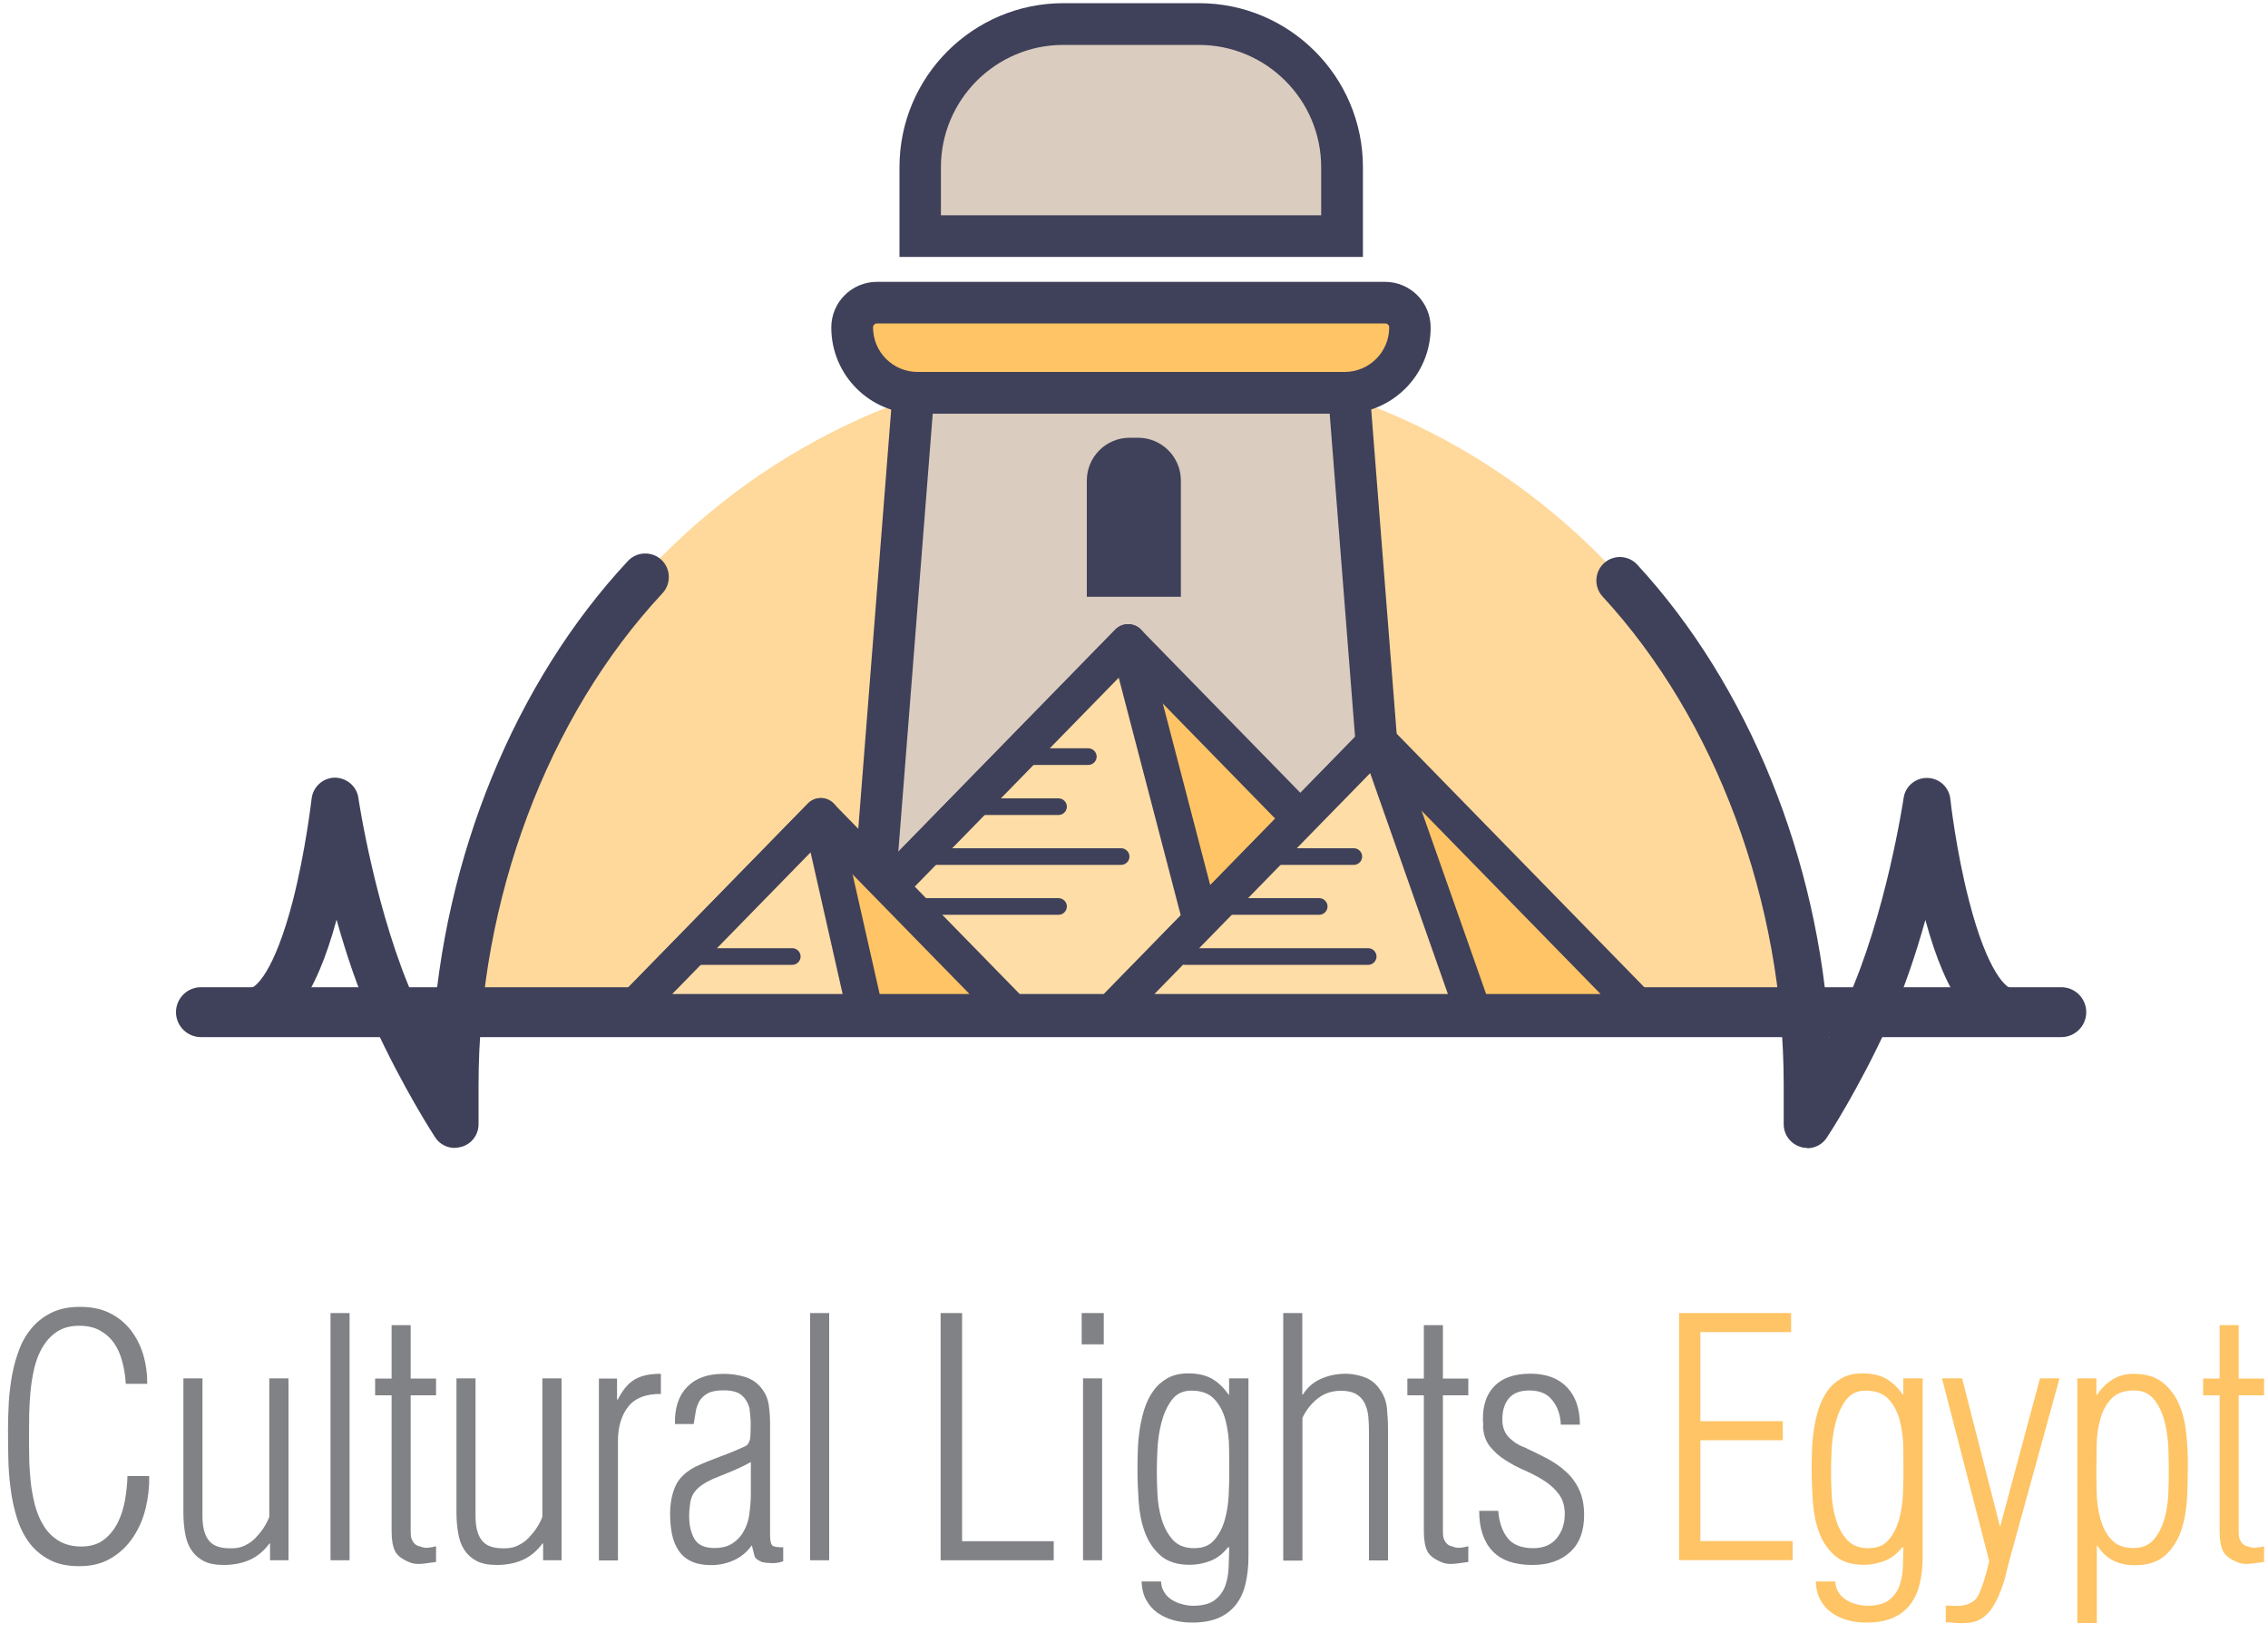 <svg width="150" height="108" viewBox="0 0 150 108" fill="none" xmlns="http://www.w3.org/2000/svg">
<path d="M31.1 67.57C31.1 43.43 50.67 23.86 74.81 23.86C98.95 23.86 118.52 43.43 118.52 67.57" fill="#FED99B"/>
<path d="M9.87 97.66C9.88 98.36 9.8 99.06 9.63 99.76C9.46 100.47 9.18 101.1 8.8 101.67C8.42 102.24 7.94 102.7 7.35 103.05C6.76 103.41 6.06 103.58 5.25 103.58C4.44 103.58 3.8 103.44 3.26 103.15C2.72 102.87 2.27 102.48 1.92 102.01C1.57 101.53 1.3 100.98 1.11 100.36C0.92 99.74 0.78 99.1 0.7 98.43C0.61 97.76 0.56 97.09 0.55 96.42C0.54 95.75 0.53 95.13 0.53 94.54C0.53 93.95 0.55 93.38 0.58 92.76C0.62 92.14 0.69 91.54 0.8 90.94C0.91 90.34 1.07 89.77 1.28 89.23C1.49 88.68 1.77 88.21 2.13 87.79C2.49 87.38 2.92 87.05 3.44 86.8C3.96 86.55 4.58 86.43 5.3 86.43C6.02 86.43 6.69 86.56 7.24 86.83C7.79 87.1 8.25 87.47 8.62 87.93C8.99 88.4 9.27 88.94 9.46 89.55C9.65 90.17 9.74 90.83 9.74 91.52H8.32C8.29 91.04 8.22 90.57 8.1 90.1C7.98 89.63 7.81 89.22 7.57 88.87C7.33 88.51 7.02 88.23 6.64 88.01C6.26 87.79 5.8 87.68 5.24 87.68C4.66 87.68 4.18 87.81 3.79 88.06C3.4 88.31 3.09 88.65 2.84 89.05C2.59 89.46 2.41 89.92 2.28 90.43C2.16 90.95 2.07 91.47 2.02 92C1.97 92.53 1.94 93.05 1.93 93.55C1.93 94.05 1.92 94.48 1.92 94.85C1.92 95.27 1.92 95.75 1.93 96.28C1.93 96.81 1.97 97.35 2.02 97.89C2.07 98.44 2.17 98.97 2.3 99.5C2.44 100.03 2.63 100.5 2.89 100.91C3.14 101.32 3.47 101.65 3.88 101.9C4.29 102.15 4.79 102.28 5.38 102.28C5.97 102.28 6.49 102.13 6.87 101.83C7.26 101.53 7.56 101.15 7.79 100.7C8.02 100.24 8.17 99.74 8.27 99.2C8.36 98.66 8.42 98.13 8.43 97.62H9.85L9.87 97.66Z" fill="#808285"/>
<path d="M17.82 91.16H19.08V103.19H17.86V102.08H17.82C17.44 102.59 17 102.95 16.5 103.17C16 103.39 15.43 103.5 14.79 103.5C14.24 103.5 13.79 103.41 13.45 103.23C13.11 103.05 12.84 102.8 12.64 102.49C12.44 102.18 12.31 101.81 12.24 101.39C12.17 100.97 12.13 100.53 12.13 100.06V91.16H13.39V100.27C13.39 101.04 13.55 101.6 13.87 101.95C14.19 102.3 14.73 102.44 15.51 102.39C15.76 102.38 16 102.31 16.24 102.19C16.48 102.07 16.7 101.92 16.89 101.72C17.08 101.52 17.26 101.31 17.42 101.07C17.58 100.83 17.71 100.58 17.81 100.32V91.16H17.82Z" fill="#808285"/>
<path d="M21.86 103.19V86.84H23.12V103.19H21.86Z" fill="#808285"/>
<path d="M28.85 103.3C28.63 103.33 28.36 103.37 28.03 103.41C27.7 103.45 27.43 103.44 27.21 103.37C26.66 103.17 26.3 102.91 26.14 102.61C25.98 102.3 25.9 101.86 25.9 101.28V92.28H24.81V91.17H25.9V87.64H27.16V91.17H28.84V92.28H27.16V101.15C27.16 101.25 27.16 101.36 27.17 101.49C27.17 101.61 27.2 101.73 27.25 101.84C27.3 101.95 27.36 102.04 27.45 102.12C27.54 102.2 27.65 102.25 27.8 102.28C27.96 102.35 28.13 102.38 28.32 102.36C28.51 102.34 28.68 102.31 28.84 102.26V103.31L28.85 103.3Z" fill="#808285"/>
<path d="M35.88 91.16H37.14V103.19H35.92V102.08H35.88C35.5 102.59 35.06 102.95 34.56 103.17C34.06 103.39 33.49 103.5 32.85 103.5C32.3 103.5 31.85 103.41 31.51 103.23C31.17 103.05 30.9 102.8 30.7 102.49C30.5 102.18 30.37 101.81 30.3 101.39C30.23 100.97 30.19 100.53 30.19 100.06V91.16H31.45V100.27C31.45 101.04 31.61 101.6 31.93 101.95C32.25 102.3 32.79 102.44 33.57 102.39C33.82 102.38 34.06 102.31 34.3 102.19C34.54 102.07 34.76 101.92 34.95 101.72C35.14 101.52 35.32 101.31 35.48 101.07C35.64 100.83 35.77 100.58 35.87 100.32V91.16H35.88Z" fill="#808285"/>
<path d="M40.82 92.56H40.86C41.18 91.92 41.56 91.47 42 91.22C42.44 90.97 43.01 90.85 43.71 90.86V92.19C42.72 92.18 42 92.46 41.55 93.03C41.1 93.6 40.87 94.36 40.87 95.31V103.2H39.61V91.17H40.81V92.57L40.82 92.56Z" fill="#808285"/>
<path d="M44.64 94.19C44.61 93.13 44.88 92.31 45.44 91.73C46 91.15 46.8 90.86 47.85 90.86C48.36 90.86 48.83 90.93 49.26 91.06C49.69 91.19 50.05 91.43 50.34 91.78C50.62 92.13 50.78 92.5 50.84 92.9C50.9 93.3 50.93 93.71 50.93 94.13V101.52C50.93 101.88 50.98 102.11 51.08 102.21C51.18 102.3 51.42 102.34 51.8 102.33V103.25C51.58 103.34 51.35 103.38 51.1 103.38C50.87 103.38 50.63 103.36 50.4 103.31C50.11 103.19 49.94 103.06 49.9 102.9C49.86 102.74 49.8 102.51 49.73 102.22H49.71C49.39 102.66 49 102.98 48.53 103.19C48.06 103.4 47.57 103.51 47.05 103.51C46.5 103.51 46.05 103.42 45.7 103.25C45.35 103.08 45.07 102.84 44.87 102.53C44.67 102.22 44.52 101.86 44.44 101.45C44.36 101.04 44.32 100.59 44.32 100.11C44.32 99.41 44.44 98.81 44.67 98.29C44.9 97.77 45.34 97.35 45.98 97.01C46.52 96.76 47.07 96.54 47.63 96.33C48.19 96.13 48.74 95.9 49.28 95.65C49.38 95.61 49.46 95.53 49.51 95.43C49.56 95.33 49.59 95.24 49.61 95.17C49.62 95.04 49.64 94.89 49.64 94.71C49.64 94.54 49.65 94.35 49.65 94.16C49.65 93.97 49.64 93.79 49.62 93.61C49.6 93.43 49.58 93.28 49.57 93.15C49.48 92.79 49.31 92.5 49.06 92.28C48.81 92.06 48.4 91.95 47.85 91.95C47.4 91.95 47.05 92.02 46.81 92.15C46.57 92.28 46.39 92.45 46.26 92.66C46.14 92.87 46.05 93.11 46.01 93.38C45.97 93.65 45.92 93.91 45.88 94.18H44.66L44.64 94.19ZM49.65 96.7C49.23 96.93 48.81 97.13 48.4 97.3C47.99 97.47 47.57 97.64 47.15 97.81C46.83 97.96 46.57 98.1 46.37 98.25C46.17 98.4 46.01 98.56 45.89 98.74C45.77 98.92 45.69 99.14 45.65 99.39C45.61 99.64 45.58 99.95 45.58 100.29C45.58 100.89 45.7 101.38 45.93 101.78C46.16 102.18 46.61 102.38 47.26 102.38C47.68 102.38 48.04 102.3 48.33 102.14C48.62 101.98 48.86 101.76 49.05 101.49C49.31 101.11 49.48 100.68 49.55 100.2C49.62 99.72 49.66 99.26 49.66 98.8V96.69L49.65 96.7Z" fill="#808285"/>
<path d="M53.58 103.19V86.84H54.84V103.19H53.58Z" fill="#808285"/>
<path d="M62.21 103.19V86.84H63.63V101.93H69.69V103.19H62.21Z" fill="#808285"/>
<path d="M71.54 88.91V86.84H73V88.91H71.54ZM71.63 103.19V91.16H72.89V103.19H71.63Z" fill="#808285"/>
<path d="M81.31 91.16H82.57V102.93C82.57 103.58 82.51 104.18 82.38 104.72C82.26 105.26 82.05 105.72 81.76 106.1C81.47 106.48 81.09 106.78 80.62 106.99C80.15 107.2 79.56 107.31 78.84 107.31C78.4 107.31 77.99 107.26 77.6 107.15C77.21 107.04 76.86 106.88 76.55 106.66C76.24 106.44 76 106.16 75.81 105.82C75.62 105.48 75.52 105.07 75.5 104.59H76.79C76.8 104.87 76.87 105.1 77 105.3C77.12 105.5 77.28 105.66 77.48 105.79C77.68 105.92 77.89 106.02 78.13 106.08C78.37 106.15 78.61 106.19 78.86 106.2C79.51 106.2 80 106.08 80.33 105.83C80.66 105.58 80.89 105.27 81.03 104.89C81.17 104.51 81.24 104.1 81.26 103.65C81.27 103.2 81.29 102.76 81.3 102.34H81.21C80.88 102.76 80.49 103.06 80.05 103.23C79.61 103.4 79.16 103.49 78.68 103.49C77.87 103.49 77.23 103.29 76.76 102.88C76.29 102.47 75.95 101.96 75.72 101.34C75.49 100.72 75.36 100.05 75.31 99.32C75.26 98.59 75.23 97.92 75.23 97.29C75.23 96.91 75.23 96.49 75.25 96.01C75.26 95.54 75.3 95.07 75.37 94.59C75.44 94.12 75.54 93.66 75.68 93.21C75.82 92.76 76.01 92.36 76.27 92C76.52 91.64 76.84 91.36 77.21 91.15C77.58 90.94 78.04 90.83 78.59 90.83C79.2 90.83 79.71 90.94 80.13 91.17C80.54 91.4 80.92 91.75 81.25 92.23H81.29V91.14L81.31 91.16ZM78.8 91.97C78.23 91.97 77.8 92.18 77.49 92.6C77.18 93.02 76.96 93.52 76.81 94.1C76.66 94.68 76.58 95.27 76.55 95.87C76.52 96.47 76.51 96.95 76.51 97.31C76.51 97.73 76.52 98.23 76.55 98.81C76.58 99.39 76.67 99.95 76.83 100.48C76.99 101.01 77.23 101.46 77.56 101.83C77.89 102.2 78.36 102.39 78.97 102.39C79.58 102.39 80 102.21 80.31 101.85C80.62 101.49 80.85 101.05 81 100.53C81.15 100.01 81.23 99.48 81.26 98.92C81.29 98.36 81.3 97.88 81.3 97.49C81.3 97.01 81.3 96.45 81.29 95.81C81.29 95.17 81.21 94.57 81.07 94C80.93 93.43 80.69 92.95 80.34 92.56C79.99 92.17 79.48 91.97 78.79 91.97H78.8Z" fill="#808285"/>
<path d="M84.87 103.19V86.84H86.13V92.23H86.17C86.45 91.78 86.82 91.45 87.28 91.23C87.75 91.01 88.23 90.89 88.74 90.86C89.21 90.83 89.67 90.89 90.15 91.05C90.62 91.2 91 91.49 91.27 91.91C91.53 92.26 91.68 92.67 91.73 93.14C91.77 93.61 91.8 94.06 91.8 94.48V103.2H90.54V94.72C90.54 94.37 90.53 94.03 90.5 93.71C90.47 93.38 90.39 93.09 90.27 92.83C90.15 92.57 89.96 92.36 89.71 92.21C89.46 92.06 89.12 91.98 88.69 91.98C88.09 91.98 87.58 92.15 87.15 92.49C86.72 92.83 86.38 93.26 86.14 93.77V103.21H84.88L84.87 103.19Z" fill="#808285"/>
<path d="M97.12 103.3C96.9 103.33 96.63 103.37 96.3 103.41C95.97 103.45 95.7 103.44 95.48 103.37C94.93 103.17 94.57 102.91 94.41 102.61C94.25 102.3 94.17 101.86 94.17 101.28V92.28H93.08V91.17H94.17V87.64H95.43V91.17H97.11V92.28H95.43V101.15C95.43 101.25 95.43 101.36 95.44 101.49C95.44 101.61 95.47 101.73 95.52 101.84C95.57 101.95 95.63 102.04 95.72 102.12C95.81 102.2 95.92 102.25 96.07 102.28C96.23 102.35 96.4 102.38 96.59 102.36C96.78 102.34 96.95 102.31 97.11 102.26V103.31L97.12 103.3Z" fill="#808285"/>
<path d="M98.1 94.32C98 93.23 98.21 92.38 98.75 91.77C99.28 91.16 100.1 90.85 101.21 90.85C102.26 90.85 103.07 91.15 103.64 91.75C104.21 92.35 104.49 93.18 104.49 94.22H103.23C103.2 93.58 103.02 93.04 102.67 92.61C102.33 92.17 101.82 91.96 101.15 91.96C100.54 91.96 100.09 92.13 99.8 92.47C99.51 92.81 99.36 93.28 99.36 93.88C99.36 94.36 99.5 94.74 99.77 95.04C100.05 95.33 100.39 95.56 100.82 95.72C101.36 95.97 101.86 96.22 102.34 96.47C102.81 96.72 103.23 97.02 103.59 97.35C103.95 97.68 104.24 98.08 104.45 98.54C104.66 99 104.77 99.55 104.77 100.19C104.77 101.27 104.46 102.09 103.84 102.65C103.22 103.22 102.39 103.5 101.34 103.5C100.16 103.5 99.28 103.19 98.7 102.57C98.12 101.95 97.83 101.07 97.83 99.92H99.09C99.15 100.66 99.35 101.26 99.7 101.71C100.05 102.16 100.62 102.39 101.41 102.39C102.08 102.39 102.6 102.17 102.95 101.74C103.31 101.3 103.49 100.77 103.49 100.13C103.49 99.61 103.36 99.17 103.1 98.82C102.84 98.47 102.51 98.17 102.13 97.93C101.74 97.68 101.32 97.46 100.85 97.25C100.38 97.05 99.95 96.82 99.55 96.56C99.15 96.31 98.81 96 98.54 95.66C98.26 95.31 98.11 94.87 98.08 94.33L98.1 94.32Z" fill="#808285"/>
<path d="M111.05 103.19V86.84H118.46V88.1H112.46V93.99H117.91V95.25H112.46V101.92H118.56V103.18H111.04L111.05 103.19Z" fill="#FEC465"/>
<path d="M125.9 91.16H127.16V102.93C127.16 103.58 127.1 104.18 126.97 104.72C126.85 105.26 126.64 105.72 126.35 106.1C126.06 106.48 125.68 106.78 125.21 106.99C124.74 107.2 124.15 107.31 123.43 107.31C122.99 107.31 122.58 107.26 122.19 107.15C121.8 107.04 121.45 106.88 121.14 106.66C120.83 106.44 120.59 106.16 120.4 105.82C120.21 105.48 120.11 105.07 120.09 104.59H121.38C121.39 104.87 121.46 105.1 121.59 105.3C121.71 105.5 121.87 105.66 122.07 105.79C122.27 105.92 122.48 106.02 122.72 106.08C122.96 106.15 123.2 106.19 123.45 106.2C124.1 106.2 124.59 106.08 124.92 105.83C125.25 105.58 125.48 105.27 125.62 104.89C125.76 104.51 125.83 104.1 125.85 103.65C125.86 103.2 125.88 102.76 125.89 102.34H125.8C125.47 102.76 125.08 103.06 124.64 103.23C124.2 103.4 123.75 103.49 123.27 103.49C122.46 103.49 121.82 103.29 121.35 102.88C120.88 102.47 120.54 101.96 120.31 101.34C120.08 100.72 119.95 100.05 119.9 99.32C119.85 98.59 119.82 97.92 119.82 97.29C119.82 96.91 119.82 96.49 119.84 96.01C119.85 95.54 119.89 95.07 119.96 94.59C120.03 94.12 120.13 93.66 120.27 93.21C120.41 92.76 120.6 92.36 120.86 92C121.11 91.64 121.43 91.36 121.8 91.15C122.17 90.94 122.63 90.83 123.18 90.83C123.79 90.83 124.3 90.94 124.72 91.17C125.13 91.4 125.51 91.75 125.84 92.23H125.88V91.14L125.9 91.16ZM123.39 91.97C122.82 91.97 122.39 92.18 122.08 92.6C121.77 93.02 121.55 93.52 121.4 94.1C121.25 94.68 121.17 95.27 121.14 95.87C121.11 96.47 121.1 96.95 121.1 97.31C121.1 97.73 121.11 98.23 121.14 98.81C121.17 99.39 121.26 99.95 121.42 100.48C121.58 101.01 121.82 101.46 122.15 101.83C122.48 102.2 122.95 102.39 123.56 102.39C124.17 102.39 124.59 102.21 124.9 101.85C125.21 101.49 125.44 101.05 125.59 100.53C125.74 100.01 125.82 99.48 125.85 98.92C125.88 98.36 125.89 97.88 125.89 97.49C125.89 97.01 125.89 96.45 125.88 95.81C125.88 95.17 125.8 94.57 125.66 94C125.52 93.43 125.28 92.95 124.93 92.56C124.58 92.17 124.07 91.97 123.38 91.97H123.39Z" fill="#FEC465"/>
<path d="M128.69 106.18C128.88 106.19 129.08 106.21 129.3 106.21C129.52 106.21 129.73 106.2 129.92 106.16C130.12 106.12 130.3 106.04 130.47 105.93C130.64 105.82 130.77 105.66 130.87 105.44C131.03 105.09 131.16 104.73 131.27 104.36C131.38 103.99 131.48 103.61 131.56 103.24L128.44 91.16H129.77L132.26 100.91H132.3L134.92 91.16H136.21L132.94 103.04C132.85 103.36 132.76 103.71 132.67 104.1C132.58 104.48 132.46 104.87 132.31 105.24C132.16 105.62 131.99 105.97 131.79 106.29C131.59 106.61 131.34 106.86 131.05 107.05C130.83 107.18 130.61 107.26 130.38 107.3C130.15 107.34 129.94 107.35 129.74 107.35C129.54 107.35 129.35 107.34 129.17 107.32C128.99 107.3 128.84 107.29 128.69 107.29V106.18Z" fill="#FEC465"/>
<path d="M138.7 107.34H137.39V91.16H138.65V92.25H138.69C138.97 91.83 139.31 91.49 139.71 91.24C140.12 90.99 140.57 90.86 141.08 90.86C141.91 90.86 142.56 91.05 143.04 91.44C143.52 91.83 143.88 92.31 144.13 92.9C144.38 93.49 144.53 94.14 144.6 94.85C144.67 95.56 144.7 96.24 144.7 96.88C144.7 97.52 144.68 98.25 144.65 99.02C144.61 99.79 144.49 100.51 144.27 101.18C144.05 101.85 143.7 102.4 143.22 102.85C142.74 103.29 142.06 103.52 141.19 103.52C140.65 103.52 140.18 103.42 139.77 103.21C139.36 103.01 139.01 102.68 138.72 102.23H138.68V107.35L138.7 107.34ZM138.65 97.11C138.65 97.58 138.65 98.11 138.67 98.71C138.68 99.31 138.76 99.89 138.91 100.43C139.06 100.97 139.29 101.44 139.63 101.81C139.96 102.19 140.45 102.38 141.09 102.38C141.69 102.38 142.14 102.19 142.46 101.8C142.78 101.42 143.01 100.95 143.16 100.42C143.31 99.88 143.39 99.32 143.41 98.74C143.43 98.16 143.44 97.67 143.44 97.28C143.44 96.89 143.43 96.37 143.41 95.76C143.39 95.16 143.3 94.57 143.16 94.01C143.01 93.44 142.79 92.96 142.47 92.56C142.16 92.16 141.71 91.96 141.13 91.96C140.48 91.96 139.98 92.14 139.64 92.51C139.3 92.87 139.05 93.32 138.91 93.85C138.76 94.38 138.68 94.94 138.67 95.54C138.66 96.14 138.65 96.66 138.65 97.11Z" fill="#FEC465"/>
<path d="M149.75 103.3C149.53 103.33 149.26 103.37 148.93 103.41C148.6 103.45 148.33 103.44 148.11 103.37C147.56 103.17 147.2 102.91 147.04 102.61C146.88 102.3 146.8 101.86 146.8 101.28V92.28H145.71V91.17H146.8V87.64H148.06V91.17H149.74V92.28H148.06V101.15C148.06 101.25 148.06 101.36 148.07 101.49C148.07 101.61 148.1 101.73 148.15 101.84C148.2 101.95 148.26 102.04 148.35 102.12C148.44 102.2 148.55 102.25 148.7 102.28C148.86 102.35 149.03 102.38 149.22 102.36C149.41 102.34 149.58 102.31 149.74 102.26V103.31L149.75 103.3Z" fill="#FEC465"/>
<path d="M136.33 68.59H13.29C12.38 68.59 11.64 67.85 11.64 66.94C11.64 66.03 12.38 65.29 13.29 65.29H136.33C137.24 65.29 137.98 66.03 137.98 66.94C137.98 67.85 137.24 68.59 136.33 68.59Z" fill="#3F4059"/>
<path d="M119.53 75.92C119.38 75.92 119.23 75.9 119.08 75.85C118.42 75.65 117.97 75.04 117.97 74.36V71.74C117.97 59.66 113.49 47.58 105.99 39.45C105.41 38.82 105.45 37.83 106.08 37.25C106.71 36.67 107.7 36.71 108.28 37.34C115.65 45.33 120.29 56.84 120.99 68.63C121.36 67.91 121.73 67.13 122.11 66.3C124.74 60.54 125.89 52.86 125.9 52.78C126.01 52 126.69 51.43 127.47 51.45C128.25 51.46 128.91 52.06 128.99 52.84C128.99 52.87 129.37 56.28 130.24 59.62C131.46 64.35 132.72 65.39 133.1 65.39C133.96 65.39 134.66 66.09 134.66 66.95C134.66 67.81 133.96 68.51 133.1 68.51C130.63 68.51 128.74 66 127.34 60.84C126.73 63.03 125.94 65.42 124.95 67.6C122.93 72.04 120.91 75.11 120.82 75.24C120.53 75.69 120.03 75.94 119.52 75.94L119.53 75.92Z" fill="#3F4059"/>
<path d="M30.08 75.92C29.57 75.92 29.07 75.67 28.78 75.22C28.7 75.09 26.68 72.02 24.65 67.58C23.66 65.4 22.87 63.01 22.26 60.82C20.86 65.98 18.97 68.49 16.5 68.49C15.64 68.49 14.94 67.79 14.94 66.93C14.94 66.07 15.64 65.37 16.5 65.37C16.88 65.37 18.13 64.33 19.36 59.6C20.22 56.26 20.6 52.86 20.61 52.82C20.7 52.04 21.35 51.45 22.13 51.43C22.91 51.43 23.59 51.99 23.7 52.76C23.71 52.84 24.86 60.52 27.49 66.28C27.87 67.11 28.25 67.89 28.61 68.61C29.32 56.72 34.04 45.13 41.53 37.1C42.12 36.47 43.11 36.44 43.74 37.02C44.37 37.61 44.4 38.6 43.82 39.23C36.2 47.39 31.65 59.54 31.65 71.73V74.35C31.65 75.04 31.2 75.65 30.54 75.84C30.39 75.88 30.24 75.91 30.09 75.91L30.08 75.92Z" fill="#3F4059"/>
<path d="M88.76 15.62V11.06C88.76 5.83 84.52 1.59 79.29 1.59H70.32C65.09 1.59 60.85 5.83 60.85 11.06V15.62H88.75H88.76Z" fill="#DACCBF"/>
<path d="M90.14 16.99H59.49V11.05C59.49 5.07 64.35 0.21 70.33 0.21H79.3C85.28 0.21 90.14 5.07 90.14 11.05V16.99ZM62.23 14.24H87.38V11.06C87.38 6.6 83.75 2.97 79.29 2.97H70.32C65.86 2.97 62.23 6.6 62.23 11.06V14.24Z" fill="#3F4059"/>
<path d="M92.43 66.94L89.15 25.19C88.93 22.36 86.57 20.18 83.73 20.18H65.88C63.04 20.18 60.68 22.36 60.46 25.19L57.18 66.94H92.42H92.43Z" fill="#DACCBF"/>
<path d="M91.06 67.05L87.78 25.3C87.62 23.2 85.84 21.56 83.74 21.56H65.89C63.79 21.56 62.01 23.2 61.85 25.3L58.57 67.05L55.82 66.83L59.1 25.08C59.38 21.56 62.36 18.8 65.89 18.8H83.74C87.27 18.8 90.25 21.56 90.53 25.08L93.81 66.83L91.06 67.05Z" fill="#3F4059"/>
<path d="M60.69 25.98C58.3 25.98 56.36 24.04 56.36 21.65C56.36 20.75 57.1 20.01 58 20.01H91.62C92.52 20.01 93.26 20.75 93.26 21.65C93.26 24.04 91.32 25.98 88.93 25.98H60.69Z" fill="#FEC465"/>
<path d="M91.62 21.39C91.76 21.39 91.88 21.51 91.88 21.65C91.88 23.28 90.56 24.6 88.93 24.6H60.69C59.06 24.6 57.74 23.28 57.74 21.65C57.74 21.51 57.86 21.39 58 21.39H91.62ZM91.62 18.64H58C56.33 18.64 54.98 19.99 54.98 21.66C54.98 24.81 57.53 27.36 60.68 27.36H88.92C92.07 27.36 94.62 24.81 94.62 21.66C94.62 19.99 93.27 18.64 91.6 18.64H91.62Z" fill="#3F4059"/>
<path d="M74.71 28.95H75.27C76.83 28.95 78.1 30.22 78.1 31.78V39.47H71.88V31.78C71.88 30.22 73.15 28.95 74.71 28.95Z" fill="#3F4059"/>
<path d="M74.62 42.48L50.73 66.94H98.5L74.62 42.48Z" fill="#FEC465"/>
<path d="M98.5 68.13H50.72C50.24 68.13 49.81 67.84 49.62 67.4C49.43 66.96 49.53 66.45 49.87 66.1L73.76 41.64C73.98 41.41 74.29 41.28 74.61 41.28C74.93 41.28 75.24 41.41 75.46 41.64L99.35 66.1C99.69 66.44 99.78 66.95 99.6 67.4C99.41 67.84 98.98 68.13 98.5 68.13ZM53.56 65.74H95.67L74.61 44.18L53.55 65.74H53.56Z" fill="#3F4059"/>
<path d="M74.62 42.48L50.73 66.94H80.99L74.62 42.48Z" fill="#FEDDA6"/>
<path d="M80.99 68.13H50.72C50.24 68.13 49.81 67.84 49.62 67.4C49.43 66.96 49.53 66.45 49.87 66.1L73.76 41.64C74.06 41.33 74.5 41.21 74.92 41.32C75.34 41.43 75.66 41.76 75.77 42.17L82.15 66.63C82.24 66.99 82.17 67.37 81.94 67.66C81.71 67.95 81.37 68.12 81 68.12L80.99 68.13ZM53.56 65.74H79.45L73.99 44.82L53.56 65.74Z" fill="#3F4059"/>
<path d="M70.01 53.9H63.9C63.6 53.9 63.35 53.65 63.35 53.35C63.35 53.05 63.6 52.8 63.9 52.8H70.01C70.31 52.8 70.56 53.05 70.56 53.35C70.56 53.65 70.31 53.9 70.01 53.9Z" fill="#3F4059"/>
<path d="M71.98 50.59H67.42C67.12 50.59 66.87 50.34 66.87 50.04C66.87 49.74 67.12 49.49 67.42 49.49H71.98C72.28 49.49 72.53 49.74 72.53 50.04C72.53 50.34 72.28 50.59 71.98 50.59Z" fill="#3F4059"/>
<path d="M74.15 57.2H60.78C60.48 57.2 60.23 56.95 60.23 56.65C60.23 56.35 60.48 56.1 60.78 56.1H74.15C74.45 56.1 74.7 56.35 74.7 56.65C74.7 56.95 74.45 57.2 74.15 57.2Z" fill="#3F4059"/>
<path d="M70.01 60.5H57.55C57.25 60.5 57 60.25 57 59.95C57 59.65 57.25 59.4 57.55 59.4H70.01C70.31 59.4 70.56 59.65 70.56 59.95C70.56 60.25 70.31 60.5 70.01 60.5Z" fill="#3F4059"/>
<path d="M91.1 48.93L73.51 66.94H108.69L91.1 48.93Z" fill="#FEC465"/>
<path d="M108.69 68.13H73.51C73.03 68.13 72.6 67.841 72.41 67.4C72.22 66.96 72.32 66.451 72.66 66.1L90.25 48.09C90.47 47.861 90.78 47.73 91.1 47.73C91.42 47.73 91.73 47.861 91.95 48.09L109.54 66.1C109.88 66.441 109.97 66.951 109.79 67.4C109.6 67.841 109.17 68.13 108.69 68.13ZM76.35 65.74H105.86L91.1 50.63L76.34 65.74H76.35Z" fill="#3F4059"/>
<path d="M91.1 48.93L73.51 66.94H97.44L91.1 48.93Z" fill="#FEDDA6"/>
<path d="M97.44 68.13H73.51C73.03 68.13 72.6 67.84 72.41 67.4C72.22 66.96 72.32 66.45 72.66 66.1L90.25 48.09C90.54 47.79 90.96 47.67 91.36 47.76C91.76 47.85 92.09 48.14 92.23 48.53L98.57 66.54C98.7 66.91 98.64 67.31 98.42 67.63C98.2 67.95 97.83 68.13 97.45 68.13H97.44ZM76.35 65.74H95.76L90.62 51.13L76.35 65.74Z" fill="#3F4059"/>
<path d="M89.54 57.2H84.02C83.72 57.2 83.47 56.95 83.47 56.65C83.47 56.35 83.72 56.1 84.02 56.1H89.54C89.84 56.1 90.09 56.35 90.09 56.65C90.09 56.95 89.84 57.2 89.54 57.2Z" fill="#3F4059"/>
<path d="M87.25 60.5H81.21C80.91 60.5 80.66 60.25 80.66 59.95C80.66 59.65 80.91 59.4 81.21 59.4H87.25C87.55 59.4 87.8 59.65 87.8 59.95C87.8 60.25 87.55 60.5 87.25 60.5Z" fill="#3F4059"/>
<path d="M90.49 63.81H78.37C78.07 63.81 77.82 63.56 77.82 63.26C77.82 62.96 78.07 62.71 78.37 62.71H90.49C90.79 62.71 91.04 62.96 91.04 63.26C91.04 63.56 90.79 63.81 90.49 63.81Z" fill="#3F4059"/>
<path d="M54.29 53.97L41.63 66.94H66.95L54.29 53.97Z" fill="#FEC465"/>
<path d="M66.95 68.13H41.62C41.14 68.13 40.71 67.84 40.52 67.4C40.33 66.96 40.43 66.45 40.77 66.1L53.43 53.14C53.65 52.91 53.96 52.78 54.28 52.78C54.6 52.78 54.91 52.91 55.13 53.14L67.79 66.1C68.13 66.44 68.22 66.95 68.04 67.4C67.85 67.84 67.42 68.13 66.94 68.13H66.95ZM44.46 65.74H64.12L54.29 55.68L44.46 65.74Z" fill="#3F4059"/>
<path d="M54.29 53.97L41.63 66.94H57.22L54.29 53.97Z" fill="#FEDDA6"/>
<path d="M57.22 68.13H41.63C41.15 68.13 40.72 67.84 40.53 67.4C40.34 66.96 40.44 66.45 40.78 66.1L53.44 53.14C53.75 52.83 54.2 52.71 54.62 52.83C55.04 52.95 55.36 53.29 55.46 53.72L58.39 66.68C58.47 67.03 58.39 67.4 58.16 67.69C57.93 67.97 57.59 68.14 57.23 68.14L57.22 68.13ZM44.46 65.74H55.73L53.61 56.37L44.46 65.74Z" fill="#3F4059"/>
<path d="M52.4 63.81H44.78C44.48 63.81 44.23 63.56 44.23 63.26C44.23 62.96 44.48 62.71 44.78 62.71H52.4C52.7 62.71 52.95 62.96 52.95 63.26C52.95 63.56 52.7 63.81 52.4 63.81Z" fill="#3F4059"/>
</svg>
